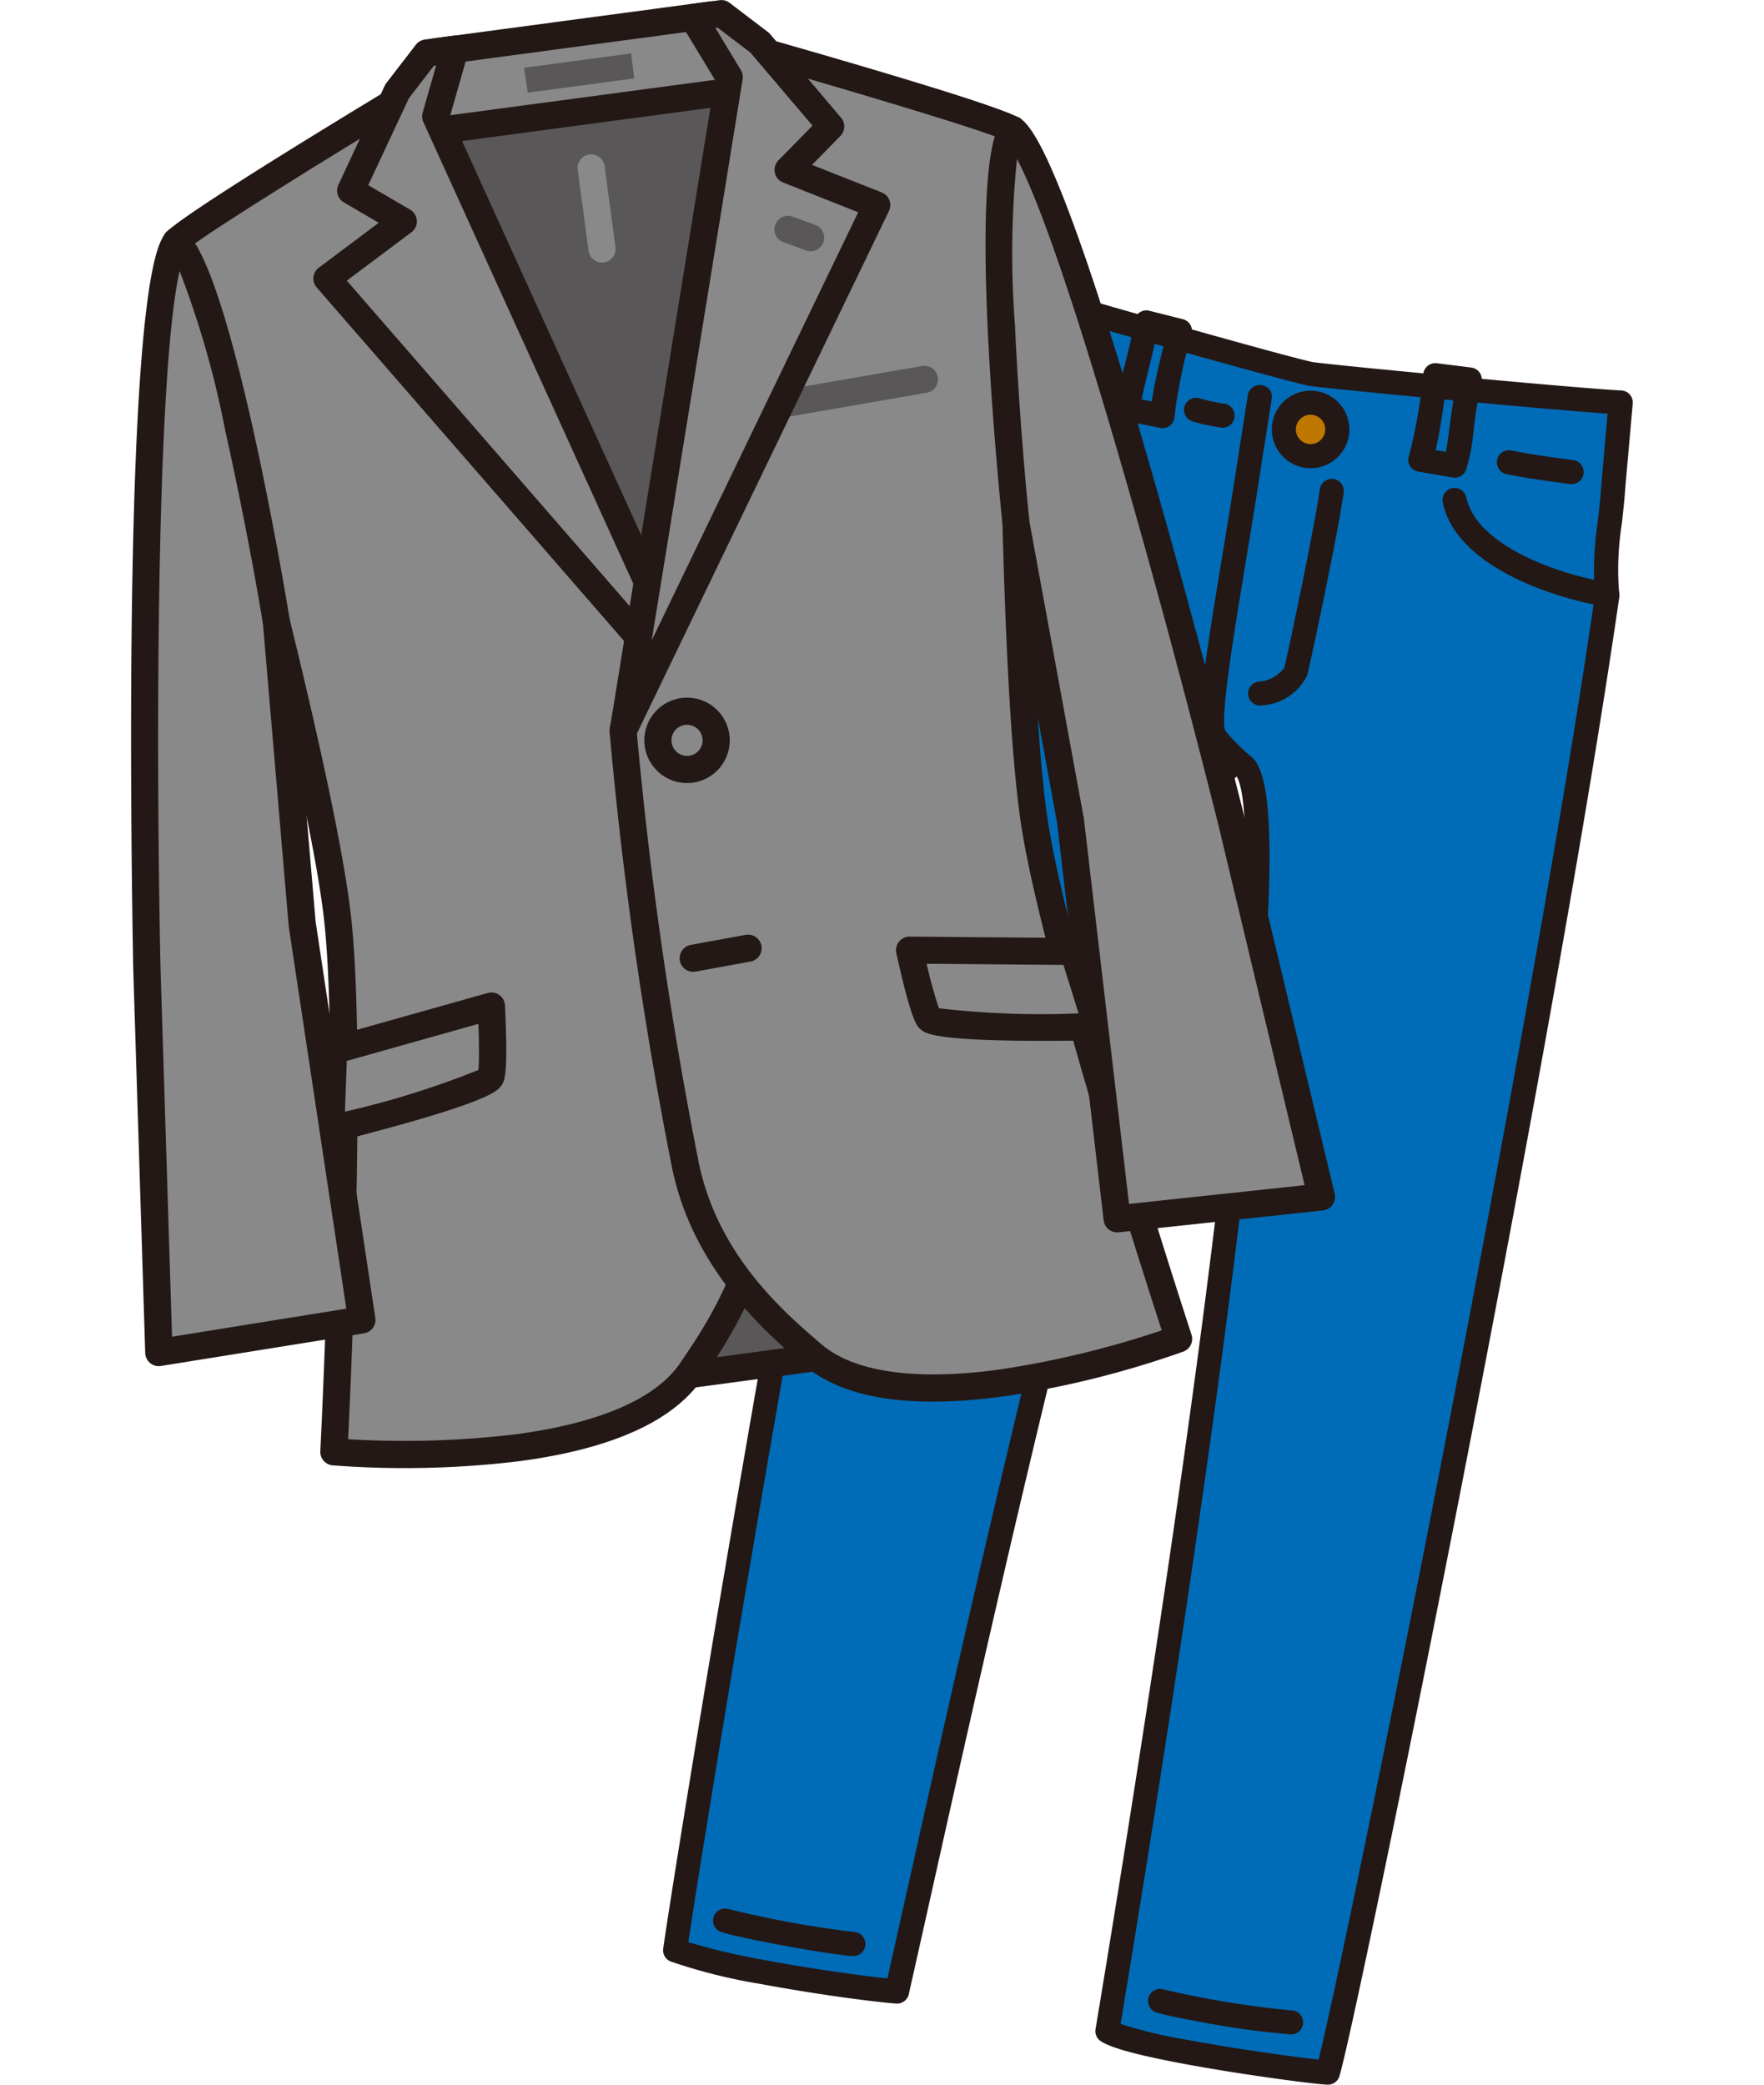 <svg xmlns="http://www.w3.org/2000/svg" xmlns:xlink="http://www.w3.org/1999/xlink" width="88" height="104" viewBox="0 0 88 104">
  <defs>
    <clipPath id="clip-path">
      <rect id="長方形_14307" data-name="長方形 14307" width="88" height="104" transform="translate(23 6)" fill="#fff" stroke="#707070" stroke-width="1"/>
    </clipPath>
  </defs>
  <g id="マスクグループ_16341" data-name="マスクグループ 16341" transform="translate(-23 -6)" clip-path="url(#clip-path)">
    <g id="artwork" transform="translate(29.545 6)">
      <g id="グループ_17452" data-name="グループ 17452">
        <g id="グループ_17451" data-name="グループ 17451">
          <path id="パス_182568" data-name="パス 182568" d="M43.444,14.292,42.187,18.3c-.21,1.416-.978,3.346-1.465,5.206C35.3,46.386,27.868,92.074,27.129,97.288c2.33.926,9.106,1.91,11.068,2.057C41.279,85.705,51.705,37.368,55.264,38.1c3.606.738-4.387,50.062-6.575,63.225,1.316.844,9.979,2.027,11,2.07.892-2.942,10.593-50.5,13.944-73.719-.235-1.422.187-3.583.307-5.423l.368-4.172c-2.454-.124-14.368-1.262-15.4-1.416-.926-.138-13.711-3.761-15.464-4.371Z" fill="#006cb8"/>
          <g id="グループ_17447" data-name="グループ 17447">
            <path id="パス_182569" data-name="パス 182569" d="M60.147,21.67a1.333,1.333,0,1,1-1.066-1.556A1.333,1.333,0,0,1,60.147,21.67Z" fill="#c07700"/>
            <path id="パス_182570" data-name="パス 182570" d="M58.479,23.325a1.934,1.934,0,1,1,2.258-1.544A1.937,1.937,0,0,1,58.479,23.325Zm.492-2.621a.732.732,0,1,0,.583.853.733.733,0,0,0-.583-.853Z" fill="#231815"/>
          </g>
          <g id="グループ_17450" data-name="グループ 17450">
            <g id="グループ_17448" data-name="グループ 17448">
              <path id="パス_182571" data-name="パス 182571" d="M52.322,16.5l-1.678-.422c-.212,1.474-.93,3.68-.9,4.326l1.707.35a28.242,28.242,0,0,1,.872-4.254Z" fill="#006cb8"/>
              <path id="パス_182572" data-name="パス 182572" d="M51.34,21.345h-.009L49.624,21a.6.6,0,0,1-.481-.56,9.689,9.689,0,0,1,.409-2.165c.187-.754.4-1.61.494-2.276a.6.6,0,0,1,.26-.413.594.594,0,0,1,.481-.084l1.678.422a.6.6,0,0,1,.433.741,25.841,25.841,0,0,0-.849,4.084.6.6,0,0,1-.711.6Zm-.937-1.42.51.1c.138-.955.47-2.312.673-3.093l-.461-.115c-.113.569-.264,1.179-.4,1.738-.113.456-.244.984-.318,1.368Z" fill="#231815"/>
            </g>
            <g id="グループ_17449" data-name="グループ 17449">
              <path id="パス_182573" data-name="パス 182573" d="M65.062,18.717l1.718.214c-.352,1.391-.483,3.705-.747,4.3l-1.718-.294a28.464,28.464,0,0,0,.747-4.22Z" fill="#006cb8"/>
              <path id="パス_182574" data-name="パス 182574" d="M64.2,23.526a.6.6,0,0,1-.447-.817,26.515,26.515,0,0,0,.707-4.059.6.6,0,0,1,.673-.528l1.718.214a.6.6,0,0,1,.508.745,22.232,22.232,0,0,0-.386,2.323,9.5,9.5,0,0,1-.393,2.07.6.6,0,0,1-.65.348l-1.718-.294h-.009Zm1.382-4.139c-.1.788-.287,2.143-.506,3.068l.51.088c.068-.364.133-.865.192-1.3.077-.583.163-1.221.271-1.8l-.465-.059Z" fill="#231815"/>
            </g>
          </g>
          <path id="パス_182575" data-name="パス 182575" d="M74.227,29.758a.62.62,0,0,0,0-.183,14.637,14.637,0,0,1,.135-3.445c.068-.612.138-1.244.176-1.827l.368-4.172a.606.606,0,0,0-.145-.447.593.593,0,0,0-.422-.205c-2.335-.117-14.3-1.253-15.339-1.409l-.025,0c-1.161-.217-13.626-3.748-15.33-4.342a.6.6,0,0,0-.77.388l-1.258,4.005a.612.612,0,0,0-.02.093,20.843,20.843,0,0,1-.786,2.91c-.23.729-.47,1.481-.671,2.246-5.425,22.907-12.905,68.921-13.6,73.841a.6.6,0,0,0,.373.643,27.3,27.3,0,0,0,4.5,1.124c2.572.483,5.5.881,6.746.975a.6.6,0,0,0,.632-.467c.275-1.219.61-2.716.993-4.43,1.869-8.376,5-22.393,8.051-34.3C49.518,54.189,50.992,49,52.213,45.323c1.761-5.3,2.648-6.369,2.937-6.584.21.33.7,1.838.269,8.6-.294,4.536-.955,10.763-1.969,18.512-1.729,13.213-4.089,27.838-5.342,35.379a.6.6,0,0,0,.269.605c.33.212,1.113.558,4.082,1.115,2.919.546,6.523,1.021,7.216,1.05a.6.6,0,0,0,.6-.427c.881-2.9,10.582-50.378,13.964-73.807ZM59.237,102.749c-1.2-.129-4.1-.526-6.568-.989a22.451,22.451,0,0,1-3.31-.79c1.31-7.909,3.682-22.664,5.387-35.844,1.023-7.909,1.671-14.186,1.921-18.656.373-6.663-.183-8.331-.885-8.8a9.322,9.322,0,0,1-1.21-1.226c-.246-.677.429-4.78,1.027-8.4.251-1.519.508-3.089.761-4.721.178-1.149.546-3.479.546-3.479a.578.578,0,0,0-.506-.628.608.608,0,0,0-.684.438s-.368,2.335-.546,3.484c-.251,1.626-.508,3.192-.759,4.707-1.03,6.245-1.346,8.5-.858,9.241a5.631,5.631,0,0,0,.718.822c-.743.711-1.637,2.447-2.915,6.159-1.237,3.594-2.741,8.814-4.473,15.518-3.127,12.111-6.353,26.565-8.282,35.2-.33,1.479-.625,2.8-.876,3.913-1.393-.142-3.879-.494-6.1-.91a32.643,32.643,0,0,1-3.831-.9C28.823,90,36.036,45.892,41.3,23.65c.19-.72.422-1.459.65-2.174a21.988,21.988,0,0,0,.822-3.048l1.061-3.38c3.053.957,13.772,3.98,14.915,4.195.027,0,.05.009.07.011,1.018.151,11.436,1.147,14.834,1.382l-.314,3.57c-.036.569-.106,1.188-.172,1.786a15.837,15.837,0,0,0-.142,3.68c-3.267,22.6-12.364,67.352-13.788,73.073Z" fill="#231815"/>
          <path id="パス_182576" data-name="パス 182576" d="M56.21,35.19a.6.6,0,0,1,.016-1.183,1.73,1.73,0,0,0,1.3-.7c.323-1.38,1.5-7,1.772-8.9a.6.6,0,0,1,1.19.169c-.278,1.955-1.5,7.769-1.806,9.06a.635.635,0,0,1-.023.07,2.675,2.675,0,0,1-2.246,1.483.641.641,0,0,1-.208,0Z" fill="#231815"/>
          <path id="パス_182577" data-name="パス 182577" d="M47.849,19.925c-.966-.181-2.978-.722-3.066-.747a.6.6,0,0,1,.314-1.163c.02.007,2.055.553,2.971.725l.05.009a.6.6,0,0,1-.219,1.183l-.05-.009Z" fill="#231815"/>
          <path id="パス_182578" data-name="パス 182578" d="M68.941,23.718c-.113-.02-.221-.043-.327-.063a.6.6,0,0,1,.233-1.181h.011c1.176.244,3.053.476,3.073.479a.6.6,0,1,1-.147,1.194c-.072-.009-1.639-.2-2.84-.429Z" fill="#231815"/>
          <path id="パス_182579" data-name="パス 182579" d="M53.857,21.243a7.373,7.373,0,0,1-.926-.226.6.6,0,1,1,.386-1.14,8.7,8.7,0,0,0,1.212.26.609.609,0,0,1,.513.68.6.6,0,0,1-.68.513c-.018,0-.228-.032-.5-.084Z" fill="#231815"/>
          <path id="パス_182580" data-name="パス 182580" d="M73.33,30.229c-3.328-.623-7.322-2.33-7.9-5.164a.6.6,0,1,1,1.179-.244c.443,2.152,3.895,3.689,7.132,4.258a.6.6,0,1,1-.21,1.185c-.065-.011-.131-.023-.2-.036Z" fill="#231815"/>
          <path id="パス_182581" data-name="パス 182581" d="M50.035,36.978a.6.6,0,0,1,.077-1.192,5.4,5.4,0,0,1,2.116.4.6.6,0,1,1-.524,1.084,4.316,4.316,0,0,0-1.529-.278.615.615,0,0,1-.144-.009Z" fill="#231815"/>
          <path id="パス_182582" data-name="パス 182582" d="M53.024,100.81c-.844-.158-1.551-.309-1.876-.413a.6.6,0,0,1,.361-1.147,47.332,47.332,0,0,0,6.358,1.043.6.6,0,0,1-.007,1.2,42.842,42.842,0,0,1-4.838-.686Z" fill="#231815"/>
          <path id="パス_182583" data-name="パス 182583" d="M32.442,97.044c-1.307-.246-2.554-.513-3-.657a.6.6,0,1,1,.373-1.145,51.855,51.855,0,0,0,6.243,1.14.6.6,0,0,1-.054,1.2c-.6-.027-2.12-.271-3.563-.542Z" fill="#231815"/>
        </g>
        <path id="パス_182584" data-name="パス 182584" d="M49.98,21.4a.6.6,0,0,0-.847.09,3.319,3.319,0,0,1-.937.774l.09-.551a.6.6,0,0,0-.531-.7l-4.256-.44a.6.6,0,0,0-.648.467l-.474,2.113a11.641,11.641,0,0,1-1.522-.239.6.6,0,1,0-.273,1.172c.149.034.3.068.465.1,2.834.531,7.223.284,9.02-1.939a.6.6,0,0,0-.09-.847Zm-6.069.427L47,22.144l-.108.659a11.793,11.793,0,0,1-3.292.411l.312-1.389Z" fill="#231815"/>
      </g>
      <g id="グループ_17471" data-name="グループ 17471">
        <g id="グループ_17470" data-name="グループ 17470">
          <g id="グループ_17466" data-name="グループ 17466">
            <g id="グループ_17453" data-name="グループ 17453">
              <path id="パス_182585" data-name="パス 182585" d="M28.972.741,15.206,2.583l-2.6,12.75,22.228-2.973Z" fill="#898989"/>
              <path id="パス_182586" data-name="パス 182586" d="M34.923,13.03,12.7,16.005a.677.677,0,0,1-.585-.21.684.684,0,0,1-.169-.6l2.6-12.75a.679.679,0,0,1,.573-.535L28.884.07a.678.678,0,0,1,.7.366L35.44,12.052a.677.677,0,0,1-.517.975ZM13.461,14.536,33.8,11.813,28.586,1.477,15.775,3.192,13.463,14.538Z" fill="#231815"/>
            </g>
            <g id="グループ_17454" data-name="グループ 17454">
              <path id="パス_182587" data-name="パス 182587" d="M30.457,4.486l-15.7,2.1-.133,63.757,32.731-4.382Z" fill="#595757"/>
              <path id="パス_182588" data-name="パス 182588" d="M47.445,66.632,14.714,71.014a.678.678,0,0,1-.768-.673l.133-63.755a.677.677,0,0,1,.587-.671l15.7-2.1a.677.677,0,0,1,.743.492l16.9,61.477a.674.674,0,0,1-.088.553.687.687,0,0,1-.474.3ZM15.3,69.569,46.5,65.394,29.961,5.236,15.432,7.18,15.3,69.569Z" fill="#231815"/>
            </g>
            <path id="パス_182589" data-name="パス 182589" d="M24.942,2.666,19.6,3.382l.183,1.24,5.31-.711Z" fill="#595757"/>
            <path id="パス_182590" data-name="パス 182590" d="M23.576,13.093a.677.677,0,0,1-.761-.583L22.271,8.44a.678.678,0,0,1,1.343-.178l.544,4.071A.677.677,0,0,1,23.576,13.093Z" fill="#898989"/>
            <g id="グループ_17462" data-name="グループ 17462">
              <g id="グループ_17457" data-name="グループ 17457">
                <g id="グループ_17455" data-name="グループ 17455">
                  <path id="パス_182591" data-name="パス 182591" d="M10.275,45.636C9.259,37.061,2.244,12.045,2.244,12.045,2.651,11.431,13.1,5.1,13.1,5.1L28.872,35.858a203.937,203.937,0,0,1,2.7,21.679c.334,4.841-2.091,8.586-3.637,10.86-3.608,5.3-17.825,4.035-17.825,4.035s1.007-19.656.163-26.8Z" fill="#898989"/>
                  <path id="パス_182592" data-name="パス 182592" d="M19.412,72.89a47.6,47.6,0,0,1-9.361.214.677.677,0,0,1-.616-.709c.009-.2,1-19.681.167-26.68-1-8.424-7.941-33.237-8.011-33.487a.677.677,0,0,1,.088-.558c.406-.612,6.245-4.227,11.07-7.15a.676.676,0,0,1,.953.271L29.475,35.549a.59.59,0,0,1,.061.174A205.42,205.42,0,0,1,32.25,57.488c.363,5.245-2.418,9.327-3.755,11.287-1.44,2.116-4.5,3.5-9.085,4.114ZM10.822,71.8a46.748,46.748,0,0,0,8.41-.253c4.129-.553,6.947-1.775,8.144-3.533,1.346-1.976,3.852-5.656,3.522-10.431a204.663,204.663,0,0,0-2.671-21.5L12.831,6.055c-4.218,2.563-8.683,5.362-9.819,6.216C3.956,15.655,10,37.527,10.948,45.557,11.713,52.015,10.993,68.255,10.822,71.8Z" fill="#231815"/>
                </g>
                <g id="グループ_17456" data-name="グループ 17456">
                  <path id="パス_182593" data-name="パス 182593" d="M13.271,4.552l1.461-1.906,1.416-.19L15.19,5.807,28.857,35.86,9.767,13.9l3.807-2.854L10.952,9.51Z" fill="#898989"/>
                  <path id="パス_182594" data-name="パス 182594" d="M28.947,36.531a.673.673,0,0,1-.6-.228L9.257,14.344a.678.678,0,0,1,.1-.987l2.992-2.242-1.743-1.021a.676.676,0,0,1-.271-.872l2.319-4.958a.61.61,0,0,1,.077-.126L14.2,2.233a.683.683,0,0,1,.447-.26l1.416-.19a.678.678,0,0,1,.743.858l-.887,3.109L29.446,35.508a.636.636,0,0,1,.09.26.675.675,0,0,1-.571.759h-.014ZM10.756,14,26.312,31.9,14.574,6.087a.668.668,0,0,1-.034-.467l.673-2.355-.113.016L13.854,4.9,11.826,9.237l2.091,1.224a.68.68,0,0,1,.334.546.673.673,0,0,1-.271.58L10.756,14Z" fill="#231815"/>
                </g>
              </g>
              <g id="グループ_17461" data-name="グループ 17461">
                <g id="グループ_17458" data-name="グループ 17458">
                  <path id="パス_182595" data-name="パス 182595" d="M45.054,40.981c-1.276-8.539-1.088-34.519-1.088-34.519-.555-.485-12.3-3.847-12.3-3.847L24.538,36.438a204.107,204.107,0,0,0,3.1,21.625c.951,4.759,4.274,7.735,6.367,9.521,4.875,4.161,18.259-.795,18.259-.795s-6.141-18.7-7.2-25.809Z" fill="#898989"/>
                  <path id="パス_182596" data-name="パス 182596" d="M43.406,69.677h0c-4.588.614-7.9.084-9.846-1.578-1.8-1.54-5.561-4.746-6.59-9.9a205.763,205.763,0,0,1-3.107-21.713.641.641,0,0,1,.014-.185L31,2.475a.676.676,0,0,1,.849-.51c5.425,1.551,12.009,3.5,12.56,3.987a.671.671,0,0,1,.23.515c0,.26-.174,26.025,1.079,34.415,1.041,6.972,7.117,25.511,7.177,25.7a.679.679,0,0,1-.409.847A47.64,47.64,0,0,1,43.4,69.68ZM25.219,36.486A204.509,204.509,0,0,0,28.3,57.93c.937,4.7,4.324,7.586,6.141,9.137,1.619,1.382,4.658,1.82,8.787,1.267a46.834,46.834,0,0,0,8.182-1.967c-1.1-3.378-6.064-18.857-7.024-25.287-1.194-8-1.118-30.688-1.1-34.2-1.321-.526-6.367-2.05-11.108-3.414l-6.958,33.02Z" fill="#231815"/>
                </g>
                <g id="グループ_17459" data-name="グループ 17459">
                  <path id="パス_182597" data-name="パス 182597" d="M29.17,36.741a1.452,1.452,0,1,1-1.63-1.246,1.453,1.453,0,0,1,1.63,1.246Z" fill="#898989"/>
                  <path id="パス_182598" data-name="パス 182598" d="M28.012,39.046a2.13,2.13,0,1,1,1.829-2.393A2.131,2.131,0,0,1,28.012,39.046Zm-.386-2.881a.776.776,0,1,0,.872.666A.776.776,0,0,0,27.626,36.165Z" fill="#231815"/>
                </g>
                <path id="パス_182599" data-name="パス 182599" d="M32.979,20.758a.677.677,0,0,1-.205-1.339l6.681-1.16a.677.677,0,1,1,.233,1.334l-6.681,1.16Z" fill="#595757"/>
                <path id="パス_182600" data-name="パス 182600" d="M28.13,48.477a.678.678,0,0,1-.212-1.339l2.734-.5a.677.677,0,0,1,.244,1.332l-2.734.5a.255.255,0,0,1-.032,0Z" fill="#231815"/>
                <g id="グループ_17460" data-name="グループ 17460">
                  <path id="パス_182601" data-name="パス 182601" d="M31.356,2.131,29.446.677,28.03.867l1.8,2.98L24.553,36.436,37.195,10.228,32.772,8.476,34.9,6.3Z" fill="#898989"/>
                  <path id="パス_182602" data-name="パス 182602" d="M24.641,37.109a.687.687,0,0,1-.294-.025.677.677,0,0,1-.465-.754l5.24-32.345L27.448,1.219A.678.678,0,0,1,27.938.2l1.416-.19a.67.67,0,0,1,.5.133l1.91,1.454a.644.644,0,0,1,.106.1L35.411,5.87a.679.679,0,0,1-.032.912L33.966,8.225,37.441,9.6a.672.672,0,0,1,.382.384.68.68,0,0,1-.02.54L25.161,36.734a.678.678,0,0,1-.522.377ZM29.146,1.4l1.269,2.1a.667.667,0,0,1,.088.458L25.967,31.945l10.3-21.356L32.523,9.106A.678.678,0,0,1,32.288,8l1.7-1.732-3.1-3.646-1.63-1.24-.113.016Z" fill="#231815"/>
                </g>
              </g>
            </g>
            <g id="グループ_17465" data-name="グループ 17465">
              <g id="グループ_17463" data-name="グループ 17463">
                <path id="パス_182603" data-name="パス 182603" d="M17.924,53.751c-.488.736-7.974,2.585-7.974,2.585l.144-3.926,7.871-2.215A21.3,21.3,0,0,1,17.924,53.751Z" fill="#898989"/>
                <path id="パス_182604" data-name="パス 182604" d="M10.043,57.007a.677.677,0,0,1-.765-.7l.144-3.926a.68.68,0,0,1,.494-.628l7.871-2.215a.675.675,0,0,1,.858.619c.172,3.475-.032,3.78-.154,3.962-.176.266-.443.668-4.547,1.847-1.921.551-3.809,1.018-3.829,1.023a.407.407,0,0,1-.072.014Zm.713-4.08-.093,2.531a43.979,43.979,0,0,0,6.658-2.079c.041-.379.036-1.33,0-2.3l-6.568,1.849Z" fill="#231815"/>
              </g>
              <g id="グループ_17464" data-name="グループ 17464">
                <path id="パス_182605" data-name="パス 182605" d="M39.8,50.823c.664.583,8.372.4,8.372.4L47,47.47,38.827,47.4a21.411,21.411,0,0,0,.975,3.421Z" fill="#898989"/>
                <path id="パス_182606" data-name="パス 182606" d="M48.269,51.89l-.075.007c-.02,0-1.962.047-3.962.02-4.269-.056-4.633-.375-4.872-.585-.165-.144-.44-.386-1.19-3.784a.67.67,0,0,1,.135-.571.679.679,0,0,1,.531-.251l8.175.068a.678.678,0,0,1,.641.474l1.174,3.75a.682.682,0,0,1-.095.6.672.672,0,0,1-.461.278ZM40.292,50.3a44.127,44.127,0,0,0,6.97.255l-.756-2.418-6.823-.056a22.442,22.442,0,0,0,.61,2.217Z" fill="#231815"/>
              </g>
            </g>
          </g>
          <g id="グループ_17469" data-name="グループ 17469">
            <g id="グループ_17467" data-name="グループ 17467">
              <path id="パス_182607" data-name="パス 182607" d="M8.521,46.054l2.98,19.8L1.382,67.478l-.6-19.234S.09,15.22,2.244,12.045c1.9,1.33,4.726,17.109,5.008,19.065L8.519,46.054Z" fill="#898989"/>
              <path id="パス_182608" data-name="パス 182608" d="M1.472,68.149A.678.678,0,0,1,.7,67.5l-.6-19.234c0-.09-.172-8.372-.077-16.938C.224,13.818,1.323,12.2,1.684,11.666a.677.677,0,0,1,.948-.176C5.03,13.165,7.9,30.834,7.925,31.011a.249.249,0,0,0,0,.041L9.2,45.973l2.978,19.774a.679.679,0,0,1-.562.77L1.492,68.144a.073.073,0,0,0-.018,0ZM2.416,13.52c-1.124,4.908-1.206,22.77-.955,34.709l.576,18.457,8.695-1.4L7.85,46.156c0-.014,0-.029,0-.043L6.579,31.189c-.16-1.1-.944-5.511-1.885-9.695a46.808,46.808,0,0,0-2.278-7.972Z" fill="#231815"/>
            </g>
            <g id="グループ_17468" data-name="グループ 17468">
              <path id="パス_182609" data-name="パス 182609" d="M46.856,40.922,49.186,60.8l10.189-1.091L54.9,41S46.878,8.957,43.966,6.462c-1.486,1.784-.059,17.748.181,19.71l2.707,14.752Z" fill="#898989"/>
              <path id="パス_182610" data-name="パス 182610" d="M59.465,60.387h-.018L49.258,61.477a.676.676,0,0,1-.745-.594L46.185,41.022l-2.7-14.73-.007-.041c-.023-.176-1.9-17.979-.029-20.225a.676.676,0,0,1,.96-.081c.488.418,1.976,1.693,6.769,18.534,2.344,8.239,4.358,16.274,4.378,16.355l4.482,18.721a.678.678,0,0,1-.569.829Zm-9.686-.325,8.758-.937-4.3-17.965c-2.9-11.578-7.674-28.787-10.049-33.228a46.655,46.655,0,0,0-.1,8.291c.194,4.283.6,8.751.732,9.851l2.7,14.732.007.043,2.251,19.216Z" fill="#231815"/>
            </g>
          </g>
        </g>
        <path id="パス_182611" data-name="パス 182611" d="M33.982,12.528a.663.663,0,0,1-.323-.036l-1.127-.413A.677.677,0,0,1,33,10.808l1.127.413a.677.677,0,0,1-.144,1.307Z" fill="#595757"/>
      </g>
    </g>
  </g>
</svg>
